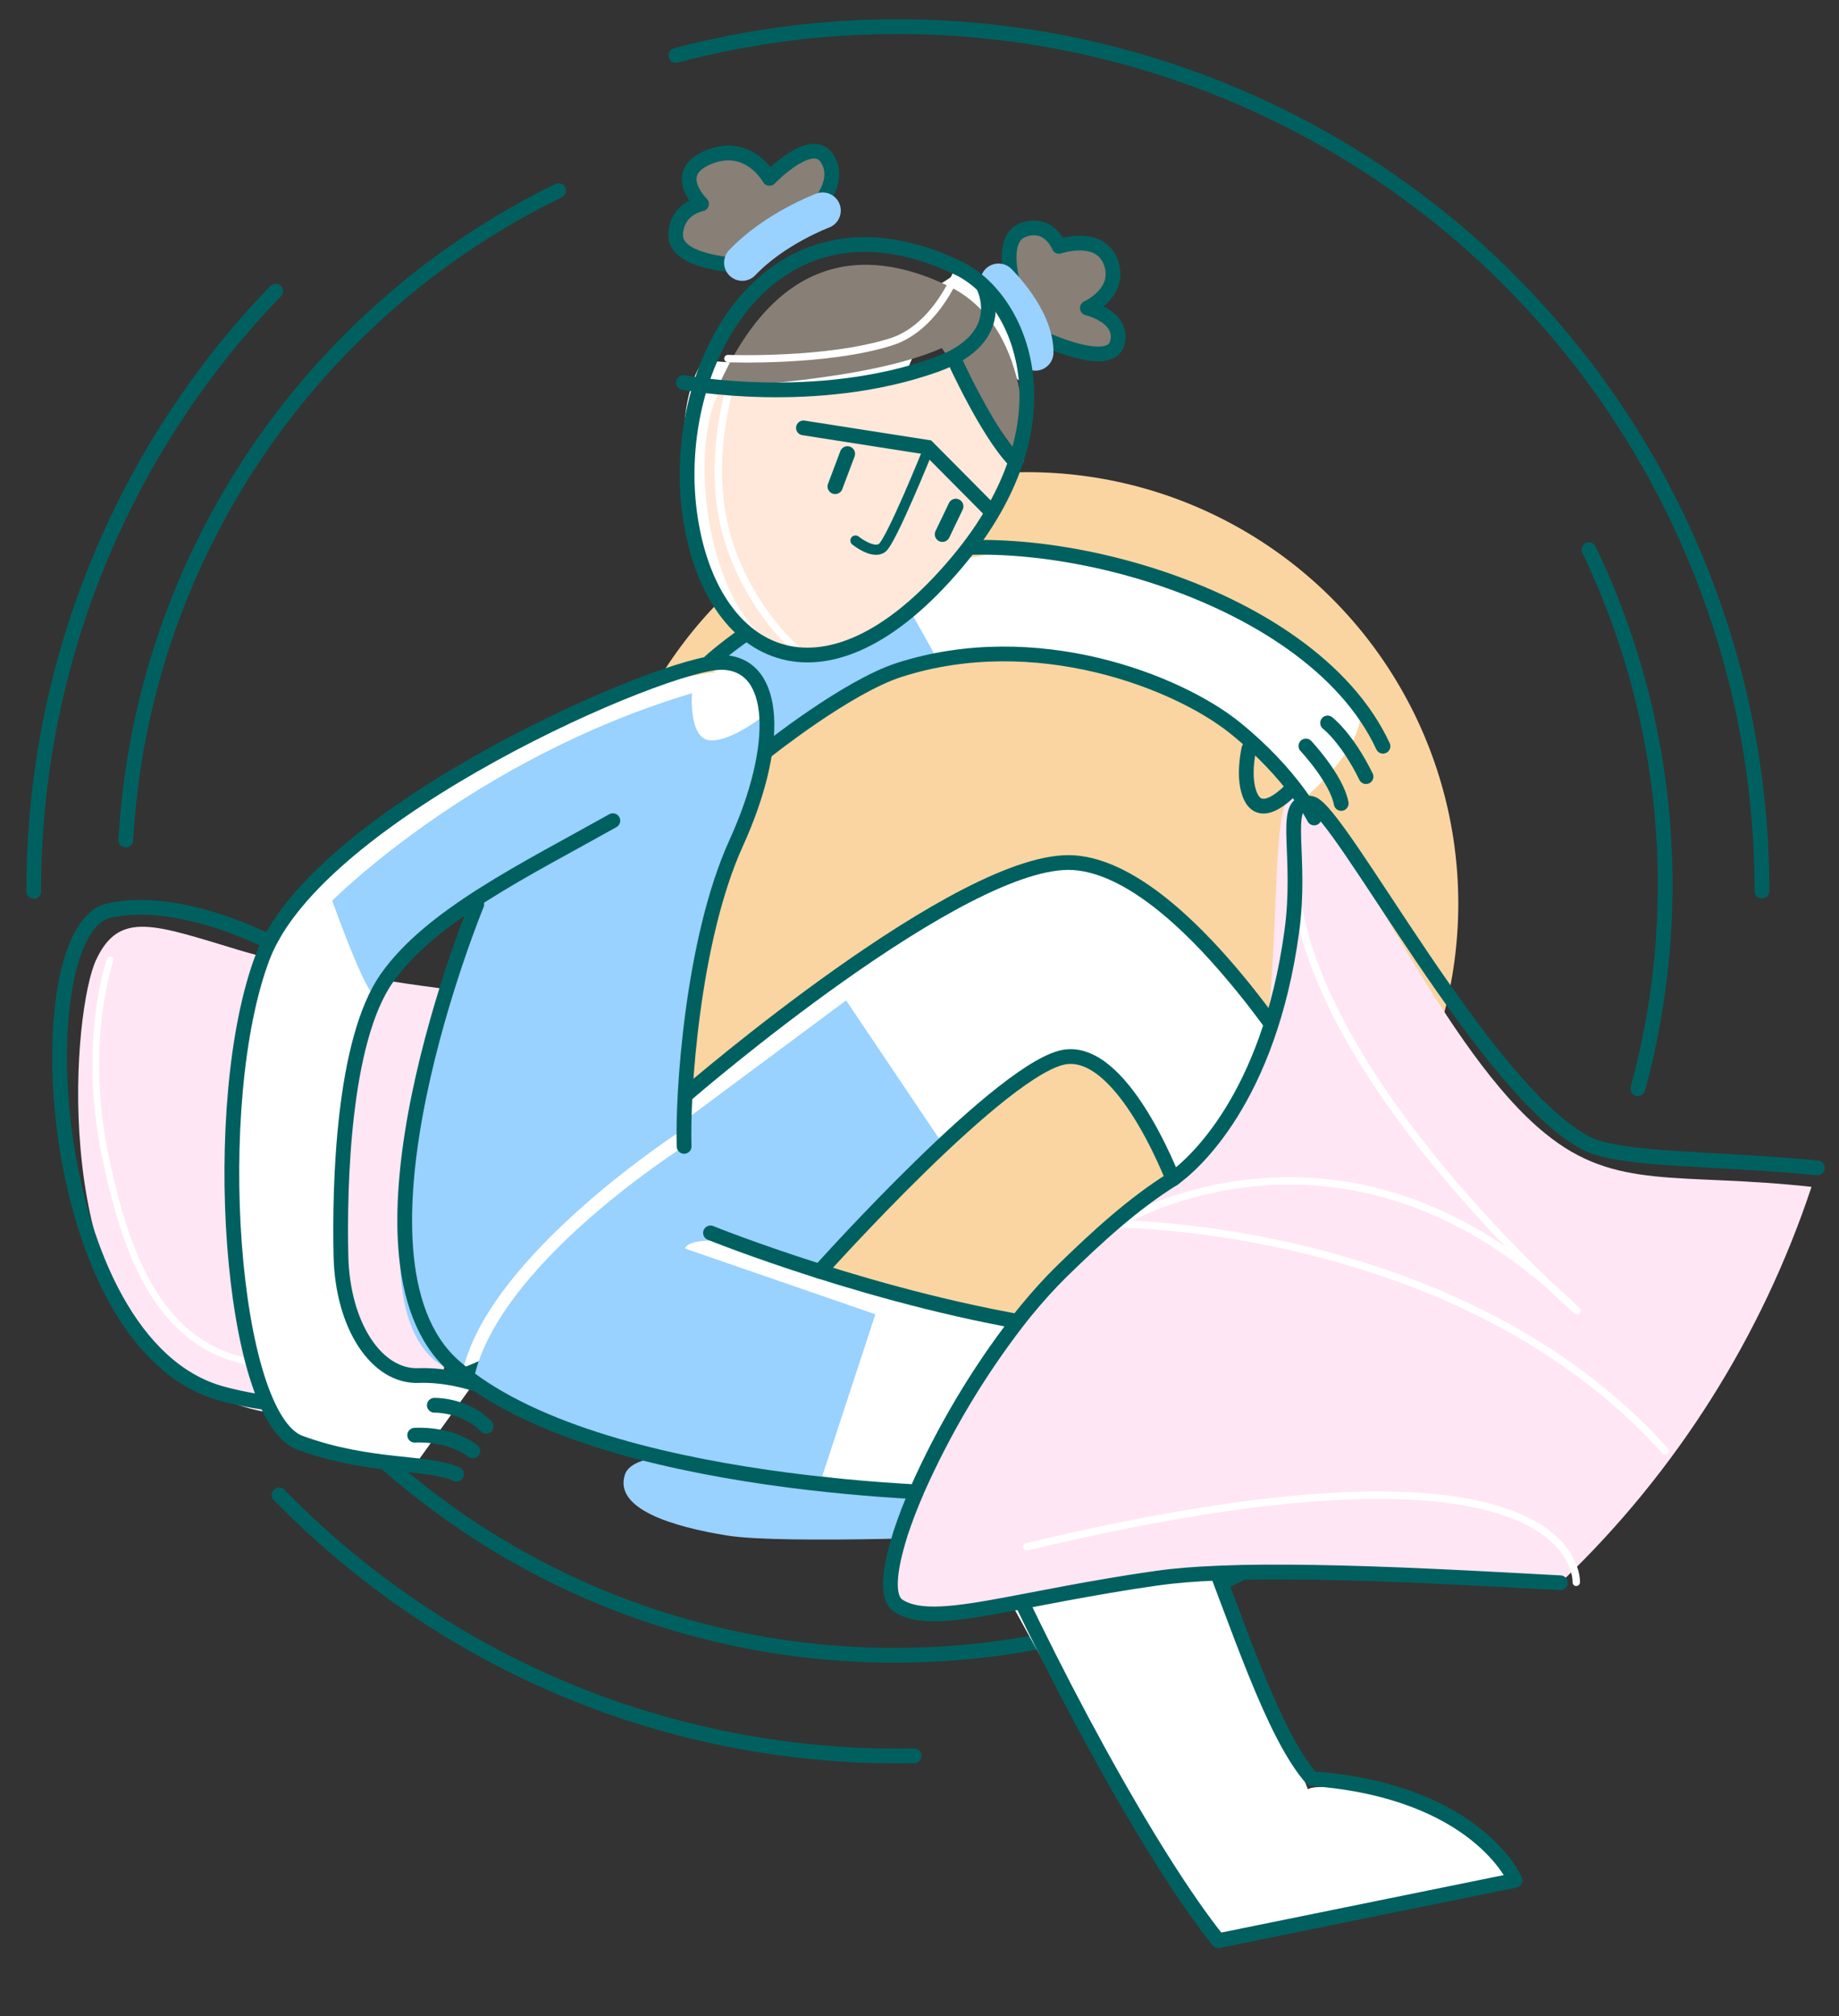 <?xml version="1.0" encoding="utf-8"?>
<!-- Generator: Adobe Illustrator 27.0.0, SVG Export Plug-In . SVG Version: 6.00 Build 0)  -->
<svg version="1.1" id="Шар_1" xmlns="http://www.w3.org/2000/svg" xmlns:xlink="http://www.w3.org/1999/xlink" x="0px" y="0px"
	 viewBox="0 0 823.1 901.9" style="enable-background:new 0 0 823.1 901.9;" xml:space="preserve">
<rect x="0" y="0" width="823.1" height="901.9" fill="#333333" stroke="none"/>
<style type="text/css">
	.st0{fill:none;stroke:#006060;stroke-width:6.6;stroke-linecap:round;stroke-miterlimit:10;}
	.st1{fill:#99D1FF;}
	.st2{fill:#FBD5A1;}
	.st3{fill:#FFE6F4;}
	.st4{fill:#FFFFFF;}
	.st5{fill:none;stroke:#006060;stroke-width:6.6;stroke-linecap:round;stroke-linejoin:round;}
	.st6{fill:none;stroke:#FFFFFF;stroke-width:3;stroke-linecap:round;stroke-linejoin:round;}
	.st7{fill:#887F76;stroke:#006060;stroke-width:6.6;stroke-linecap:round;stroke-linejoin:round;}
	.st8{fill:none;stroke:#99D1FF;stroke-width:16.23;stroke-linecap:round;stroke-linejoin:round;}
	.st9{fill:#FFE8D9;}
	.st10{fill:none;stroke:#006060;stroke-width:4.57;stroke-linecap:round;stroke-miterlimit:10;}
	.st11{fill:none;stroke:#FFFFFF;stroke-width:3.32;stroke-linecap:round;stroke-linejoin:round;}
	.st12{fill:#887F76;}
	.st13{fill:none;stroke:#006060;stroke-width:6.81;stroke-linecap:round;stroke-miterlimit:10;}
</style>
<path class="st0" d="M302.5,24.8C412.9-4.4,530.5,16.6,624,82c6.8,4.8,13.5,9.8,20,15c10.4,8.3,20.3,17.2,29.7,26.5
	c5.8,5.8,11.5,11.7,17,17.9c63.1,70.8,98,162.4,97.9,257.2"/>
<path class="st0" d="M15.1,398.7C15,298.5,53.8,202.2,123.4,130.2"/>
<path class="st0" d="M409.1,785.4c-2.4,0-4.8,0.1-7.2,0.1c-11.8,0-23.5-0.5-35.1-1.6h-0.1c-29.9-2.7-59.4-8.9-87.9-18.4
	c-2.2-0.8-4.5-1.5-6.7-2.3c-54.9-19.6-104.7-51.4-145.7-93c-0.5-0.5-1-1-1.5-1.5"/>
<path class="st1" d="M346.7,653.2c0,0-62-8.9-67,6.4s21,23.3,46,27.3s119.2,0,119.2,0S436.7,655.4,346.7,653.2z"/>
<circle class="st2" cx="459.7" cy="404.2" r="193"/>
<path class="st0" d="M664.1,617.9C541.4,763.5,323.9,782,178.3,659.2c-16.4-13.8-31.5-29.2-45-45.8"/>
<path class="st0" d="M711.2,245.9C747.3,321,755,406.6,733.1,487"/>
<path class="st0" d="M56.3,375.8c7.3-128,84.3-237.3,193.7-290.5"/>
<path class="st3" d="M211.6,443.9c0,0-66.7-7.5-104.6-18.9s-53.6-17.9-64,4.4S22.7,570.7,79.4,613.9s119.2,0,119.2,0L211.6,443.9z"
	/>
<path class="st4" d="M335.2,302.1c-11.9-5.8-50.4,3.9-99.3,27.2S127.3,397.2,117.6,428s46.5,28.2,46.5,28.2s14.9-28.1,25.7-39.6
	c0,0,23.3-11.5,20.9-5c-2.4,6.5-23.1,58.7-27.4,103.6s-12,82.6,33.1,104.7s135,40.4,209.7,48c0,0,103.9,198.4,124.3,199.1
	s124.4-25.3,124.4-25.3s-11.9-27.3-48.5-36.5s-40.9-4.8-40.9-4.8L534,669.5L455.5,591l-86.2-22.3c0,0,79-82.3,91.8-88.8
	s31.2-10.7,49.3,18.6c18.1,29.3,19.8,43.9,19.8,43.9l67.3-47.4l-77.4-90.6c0,0-24.5-24.4-51.6-15.6c-94.4,30.7-163,106.1-163,106.1
	s8.6-76.4,17.6-102.2s16.2-61.8,43.9-74.1s56.5-36.2,116.1-22.9s92.5,51.9,92.5,51.9l7.6,9.9c0,0,28.2-22.7,25.6-41
	s-96-71.8-140.3-71.4s-136.1,34-146.8,47.4S335.2,302.1,335.2,302.1z"/>
<path class="st5" d="M308,488.9c0,0,123.4-106.5,172.7-103s106.4,99.2,106.4,99.2"/>
<path class="st1" d="M399.1,258.4l20.7,37c0,0-20.9-0.7-45.9,17.1s-31.5,19.2-31.5,19.2s-0.2-26.4-7.3-29.5s-13.4-9.5-13.4-9.5
	S347.9,247.9,399.1,258.4z"/>
<path class="st5" d="M135.8,429.5c0,0-48.5-30.5-87-22.2c-38.5,8.3-29.9,194.2,50.5,216.1s150.9-30.7,150.9-30.7"/>
<path class="st6" d="M49.3,429.4c0,0-12.8,36.3-2.3,87.1c9.9,48,26.5,92.6,77.1,94"/>
<path class="st4" d="M158.2,382.9c0,0,22.1,41.1,14.9,54.7s-20.8,64.9-20.6,94.6c0.1,29.6,7.6,70.7,19.5,78s39.6,9.2,39.6,9.2
	l-26,36.1c0,0-59.2,1.5-67.9-32.2s-22.2-151.2-3.3-185.9S158.2,382.9,158.2,382.9z"/>
<path class="st5" d="M317.9,295.9c0,0,31.4-29,82.3-45.8c56.4-18.6,185.7,12.5,218.8,83.7"/>
<path class="st5" d="M594.2,323.4c0,0,8.6,6.5,17.2,24"/>
<path class="st5" d="M584.5,333.7c0,0,13.7,14.6,15.8,25.7"/>
<path class="st7" d="M330.4,118.9c-8.2-1-28.7-3-28-14.4S314,91.2,314,91.2s-14.5-13.9,3.4-21s27,9.6,27,9.6s19-19.9,25.9-8.8
	s-6.4,23.4-6.4,23.4L330.4,118.9z"/>
<path class="st8" d="M368.2,94.2c0,0-21.5,8-36,23.3"/>
<path class="st7" d="M454,128.9c0,0-7.4-22.1,4.1-26.1s15.9,7.4,15.9,7.4s18.3-6.3,23.2,7.2s-10.5,20.4-10.5,20.4
	s16.7,3.9,13.3,15.8s-33.6-2.4-33.6-2.4L454,128.9z"/>
<path class="st8" d="M446.9,126c0,0,16.6,16,16.5,31.7"/>
<path class="st4" d="M351.5,294.8c-41-9.8-57.3-105.6-36.6-133.6c0,0,77,7.1,94.2-2.9L351.5,294.8z"/>
<path class="st9" d="M322.9,173.3c0,0,72.6,2,89.9-8l14.1-4.8l26.6,49.3c0,0-47.9,92.8-94.8,84.1
	C317.4,286.2,305.9,201.2,322.9,173.3z"/>
<polyline class="st0" points="359.6,191.4 415.2,200.1 442.9,228 "/>
<path class="st10" d="M415.2,201.7c0,0-16.3,40.4-20.4,43.4s-11.9-3.3-11.9-3.3"/>
<path class="st11" d="M330.1,162.3c0,0-13.5,34.5-6.7,69.2c5.6,28.7,23.9,52.6,37.5,62.4"/>
<path class="st4" d="M428.5,121.9c0,0,17.4,9.9,20.5,19s8.2,30.2,8.2,30.2l-11.8-9.5c0,0-27.4-34.9-26.6-34S428.5,121.9,428.5,121.9
	z"/>
<path class="st12" d="M321.4,173.1c0,0,67-2.6,100.1-17.4l36.6,51.2c0,0,6.4-59.5-33.3-78.8S346.8,115.8,321.4,173.1z"/>
<path class="st11" d="M429.1,120c0,0-9.4,26.3-30.2,32.9c-29,9.2-73.1,7.5-73.1,7.5"/>
<path class="st0" d="M440.1,127.9c0,0,12.6,23.2-21.3,35.3c-53.8,19.2-112.9,7.9-112.9,7.9"/>
<path class="st0" d="M429.1,120c27.8,13.4,52.1,68.5-0.7,131.4c-60.4,72-112.6,42-120.1-24.9C300.9,158.9,347.1,80.5,429.1,120z"/>
<path class="st0" d="M453.9,205.8c-12.2-12.7-27-45.4-27-45.4"/>
<path class="st5" d="M185.6,642c0,0,15.1-1.2,26,7"/>
<path class="st5" d="M194.4,628.6c0,0,13.5-0.4,23.2,9.4"/>
<line class="st13" x1="379.3" y1="203" x2="373.8" y2="217.6"/>
<line class="st13" x1="427.8" y1="226.5" x2="421.8" y2="239"/>
<path class="st1" d="M309.7,310.1c0,0-1.6,20.5,8.2,21.1s25.2-12,25.2-12s-7,41.8-20.1,73.5s-17.8,112.9-17.8,112.9
	s-86.7,55.7-98.2,108.2c0,0-39.5,0.2-24.8-90.3s36.6-119.3,27.3-119.1s-38,34.1-40.8,40.5s-20-42-20-42S211.6,339.4,309.7,310.1z"/>
<path class="st5" d="M223.2,623c0,0-17.3-8.4-35.9-7.7s-34-22.1-34.7-53.5s0.8-96.1,20.5-124.2s62-48.5,101.2-70.5"/>
<path class="st1" d="M308,511.6c0,0-87.7,54.8-96.4,107.7c0,0,90.3,45,155.3,44.4l24.9-75.8l-85.2-29.4c0,0,0.4-5.5,22.3-2.9
	s40.4,13,40.4,13l52.8-56.6l-43.4-64.5l-70.8,52.6L308,511.6z"/>
<path class="st5" d="M366.9,568.7c0,0,83.4-93.2,110.5-96s49.7,60.1,49.7,60.1"/>
<path class="st5" d="M213.4,404.5c0,0-65.3,158.2-10.1,206.7c64,56.2,231.9,57,231.9,57c33.3,77.2,80.4,163,110.1,199.9l132.8-27
	c0,0-16.7-39.9-91-45.5c-35.1-39.9-60.5-193.7-115.5-201.9c-77.8-11.5-153.6-42.2-153.6-42.2"/>
<path class="st3" d="M810.8,530.9c-22.2,66.8-60.4,127.3-111.2,176c-33.8-2-74.6-3.8-112.5-3.8c-13.7,0-27,0.2-39.5,0.7l-2.5,0.1
	c-9.5,0.4-18.5,1-26.8,1.8c-5,0.5-9.8,1-14.3,1.7c-8.8,1.3-17.6,3.1-26.1,5c-7,1.6-13.7,3.2-20.2,4.8l-4.5,1.1
	c-24.3,5.8-43.6,9.5-50.9-0.2l0,0c-3.6-4.8-4.2-13-0.9-26c0.4-1.7,1-3.5,1.5-5.5c0.1-0.4,0.3-0.9,0.4-1.3c1.7-5.4,4-11.4,6.9-18.2
	l0.4-1c13.2-31,28.1-55.7,43.3-75.5c1.5-2,3-3.8,4.5-5.7c18.5-23.2,40.9-42.9,66.3-58.3l0.5-0.3c19-11.5,20.5-20.8,23.5-24.9
	c6.8-9.4,16.7-22.6,18.7-38.2c0.1-0.7-0.2-3.3-0.2-4c5.4-46.6,2.2-101.6,11.1-103c1.7-0.2,3.5,0.3,4.9,1.3l0,0
	c0.7,0.4,1.4,0.9,2.1,1.5c21.7,17.6,61.6,111.9,106.3,148C723.3,532.9,751,524.3,810.8,530.9z"/>
<path class="st5" d="M343.1,335.9c0,0,35.8-28.6,59.3-36.2c61.2-19.7,124.8,5.2,150.5,26s35.3,40.2,35.3,40.2"/>
<path class="st5" d="M559,334.9c0,0-3.2,13.4,0.9,21.7c5.4,10.9,18.4-3.9,18.4-3.9"/>
<path class="st5" d="M306.2,512.8c-0.8-22.7,3.5-92.2,23.3-135.7s18.7-80.1-6.2-80.8s-181,66.8-205.7,131.7S103,634,134.3,645.4
	s56.5,8.1,70,14"/>
<path class="st11" d="M745.3,649c-91-101.3-244.9-101.5-244.9-101.5s102.3-63,205.4,38.8c0,0-127.2-110.7-126.6-200.8"/>
<path class="st11" d="M705.5,707.8c0,0,4.5-75.9-245.9-15.9"/>
<path class="st0" d="M524.9,527.4c8.7-6,43.1-35.7,53.3-110.9c4.5-33-4.1-56.1,6-57.3c0.3,0,0.7-0.1,1,0c0.6,0,1.2,0.1,1.8,0.2
	c12.7,3,78.2,129.5,123.4,152.2c15.2,7.6,58,6.4,103,10.8"/>
<path class="st0" d="M525.4,527.1l-0.5,0.3c-17.8,11.1-33.8,25.8-49.7,41.3c-5.6,5.5-10.9,11.4-15.9,17.5c-1.3,1.6-2.6,3.2-3.9,4.9
	c-17.9,23.2-32.9,48.5-44.8,75.2c-0.1,0.3-0.3,0.7-0.4,1c-2.8,6.4-5.1,12.5-7,18.2c-0.2,0.4-0.3,0.9-0.4,1.3
	c-0.6,1.9-1.1,3.7-1.6,5.5c-3.6,13.3-3.8,23,0.9,26l0,0c9.2,6,25.3,3.8,50.3-0.9l4.7-0.9c6.3-1.2,13.2-2.5,20.6-3.9
	c12-2.2,25.4-4.6,40.4-6.7h0.1c7.6-1.1,16.6-1.8,26.5-2.2l2.4-0.1c12-0.5,25.4-0.5,39.7-0.3c34.9,0.5,74.8,2.7,111.6,4.7"/>
</svg>
